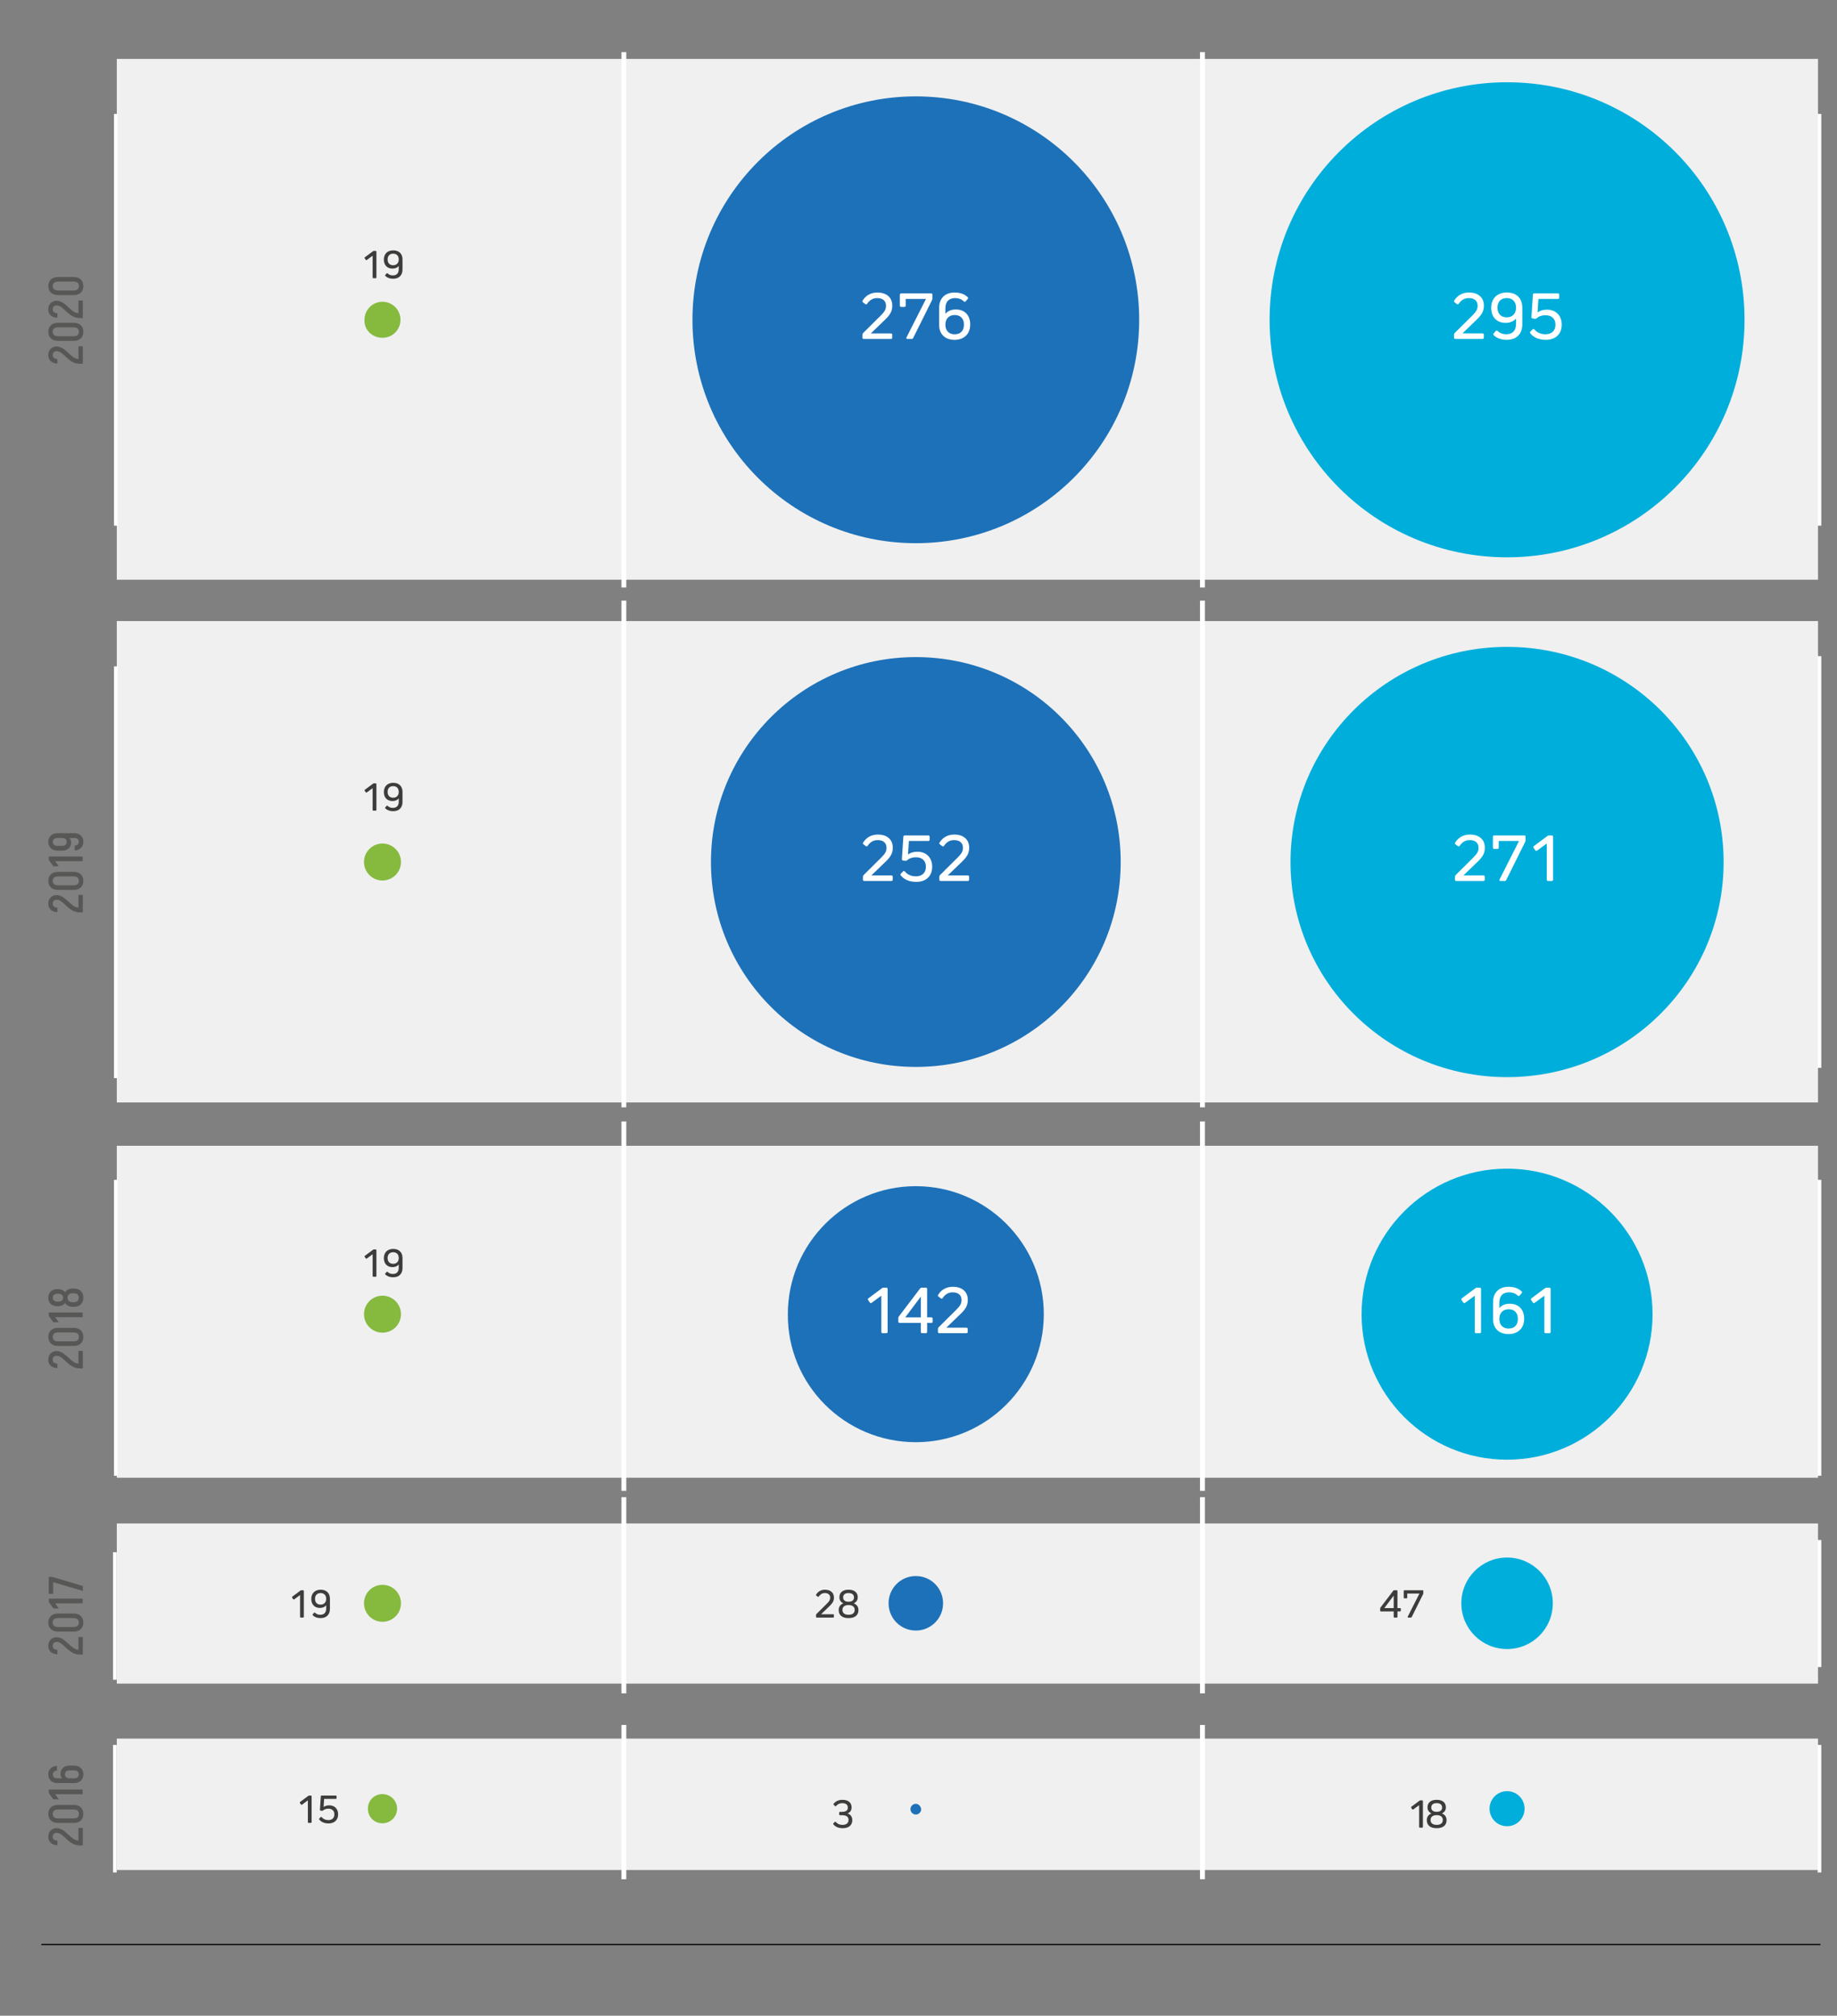 <?xml version="1.0" encoding="utf-8"?>
<!-- Generator: Adobe Illustrator 25.2.3, SVG Export Plug-In . SVG Version: 6.00 Build 0)  -->
<svg version="1.1" id="Capa_1" xmlns="http://www.w3.org/2000/svg" xmlns:xlink="http://www.w3.org/1999/xlink" x="0px" y="0px"
	 viewBox="0 0 377.5 414.128" style="enable-background:new 0 0 377.5 414.128;" xml:space="preserve">
<rect x="0" y="0" width="377.5" height="414.128" fill="#808080" stroke="none"/>
<style type="text/css">
	.st0{fill:#F0F0F0;}
	.st1{enable-background:new    ;}
	.st2{fill:#575756;}
	.st3{fill:#3C3C3B;}
	.st4{fill:#00AEDB;}
	.st5{fill:#85BA3F;}
	.st6{fill:#1D71B8;}
	.st7{fill:#FFFFFF;}
	.st8{fill:none;stroke:#010102;stroke-width:0.25;stroke-miterlimit:10;}
	.st9{fill:none;stroke:#FFFFFF;stroke-miterlimit:10;}
	.st10{fill:none;stroke:#FFFFFF;stroke-width:0.75;stroke-miterlimit:10;}
</style>
<rect x="24" y="357.202" class="st0" width="349.6" height="27"/>
<rect x="24" y="313.002" class="st0" width="349.6" height="32.9"/>
<rect x="24" y="235.402" class="st0" width="349.6" height="68.2"/>
<rect x="24" y="127.602" class="st0" width="349.6" height="98.9"/>
<rect x="24" y="12.102" class="st0" width="349.6" height="107"/>
<g class="st1">
	<path class="st2" d="M16.355,379.153c-2.299,0-3.258-2.598-4.707-2.598
		c-0.439,0-0.819,0.27-0.819,0.799c0,0.49,0.329,0.8,0.969,0.82v0.93
		c-1.188-0.061-1.879-0.711-1.879-1.74c0-1.158,0.82-1.769,1.699-1.769
		c1.89,0,2.948,2.559,4.508,2.559v-2.608h0.899v3.607H16.355z"/>
</g>
<g class="st1">
	<path class="st2" d="M15.166,374.534h-3.258c-1.22,0-1.979-0.721-1.979-1.85
		c0-1.149,0.759-1.859,1.979-1.859h3.258c1.21,0,1.959,0.71,1.959,1.859
		C17.125,373.813,16.376,374.534,15.166,374.534z M15.166,371.765h-3.258
		c-0.689,0-1.069,0.33-1.069,0.92c0,0.58,0.38,0.909,1.069,0.909h3.258
		c0.67,0,1.05-0.329,1.05-0.909C16.216,372.095,15.836,371.765,15.166,371.765z"/>
</g>
<g class="st1">
	<path class="st2" d="M10.029,367.665h6.966v0.969h-5.656l0.739,1.05h-1.1l-0.949-1.3
		V367.665z"/>
</g>
<g class="st1">
	<path class="st2" d="M14.187,362.757h1.109c1.12,0,1.84,0.759,1.84,1.789
		c0,1.029-0.72,1.789-1.84,1.789h-3.558c-1.109,0-1.819-0.74-1.819-1.779
		c0-1,0.7-1.699,1.789-1.76v0.98c-0.539,0.039-0.85,0.339-0.85,0.779
		c0,0.469,0.3,0.799,0.86,0.799h1.069c-0.221-0.229-0.351-0.569-0.351-0.949
		C12.438,363.485,13.147,362.757,14.187,362.757z M14.237,363.735
		c-0.57,0-0.899,0.35-0.899,0.83c0,0.459,0.329,0.789,0.909,0.789h1.039
		c0.59,0,0.91-0.34,0.91-0.809c0-0.471-0.32-0.811-0.91-0.811H14.237z"/>
</g>
<g class="st1">
	<path class="st2" d="M16.354,339.935c-2.299,0-3.258-2.6-4.707-2.6
		c-0.439,0-0.819,0.271-0.819,0.8c0,0.489,0.329,0.8,0.969,0.819v0.93
		c-1.188-0.06-1.879-0.709-1.879-1.738c0-1.16,0.82-1.77,1.699-1.77
		c1.89,0,2.948,2.559,4.508,2.559v-2.608h0.899v3.608H16.354z"/>
</g>
<g class="st1">
	<path class="st2" d="M15.165,335.214h-3.258c-1.22,0-1.979-0.719-1.979-1.849
		c0-1.149,0.759-1.858,1.979-1.858h3.258c1.21,0,1.959,0.709,1.959,1.858
		C17.124,334.495,16.375,335.214,15.165,335.214z M15.165,332.446h-3.258
		c-0.689,0-1.069,0.329-1.069,0.919c0,0.579,0.38,0.909,1.069,0.909h3.258
		c0.67,0,1.05-0.33,1.05-0.909C16.215,332.775,15.835,332.446,15.165,332.446z"/>
</g>
<g class="st1">
	<path class="st2" d="M10.028,328.445h6.966v0.97h-5.656l0.739,1.049h-1.1l-0.949-1.299
		V328.445z"/>
</g>
<g class="st1">
	<path class="st2" d="M10.019,323.966H10.688l6.347,1.889v1.01l-6.106-1.799v2.389h-0.909
		V323.966z"/>
</g>
<g class="st1">
	<path class="st2" d="M16.354,281.144c-2.299,0-3.258-2.598-4.707-2.598
		c-0.439,0-0.819,0.27-0.819,0.799c0,0.49,0.329,0.8,0.969,0.82v0.93
		c-1.188-0.061-1.879-0.711-1.879-1.74c0-1.158,0.82-1.769,1.699-1.769
		c1.89,0,2.948,2.559,4.508,2.559v-2.608h0.899v3.607H16.354z"/>
</g>
<g class="st1">
	<path class="st2" d="M15.165,276.524h-3.258c-1.22,0-1.979-0.721-1.979-1.85
		c0-1.149,0.759-1.859,1.979-1.859h3.258c1.21,0,1.959,0.71,1.959,1.859
		C17.124,275.804,16.375,276.524,15.165,276.524z M15.165,273.755h-3.258
		c-0.689,0-1.069,0.33-1.069,0.92c0,0.58,0.38,0.909,1.069,0.909h3.258
		c0.67,0,1.05-0.329,1.05-0.909C16.215,274.085,15.835,273.755,15.165,273.755z"/>
</g>
<g class="st1">
	<path class="st2" d="M10.028,269.655h6.966v0.969h-5.656l0.739,1.05h-1.1l-0.949-1.3
		V269.655z"/>
</g>
<g class="st1">
	<path class="st2" d="M14.916,264.736h0.239c1.239,0,1.979,0.729,1.979,1.879
		s-0.74,1.879-1.979,1.879h-0.239c-0.67,0-1.24-0.29-1.54-0.77
		c-0.319,0.399-0.849,0.649-1.438,0.649h-0.16c-1.14,0-1.859-0.68-1.859-1.759
		s0.72-1.759,1.859-1.759H11.938c0.59,0,1.109,0.25,1.438,0.659
		C13.676,265.026,14.246,264.736,14.916,264.736z M11.957,267.425
		c0.66,0,1.01-0.3,1.01-0.81s-0.35-0.81-1.01-0.81h-0.149
		c-0.63,0-0.95,0.3-0.95,0.81s0.32,0.81,0.95,0.81H11.957z
		 M14.916,265.696c-0.68,0-1.04,0.34-1.04,0.919s0.36,0.919,1.04,0.919
		h0.239c0.68,0,1.029-0.34,1.029-0.919s-0.35-0.919-1.029-0.919H14.916z"/>
</g>
<g class="st1">
	<path class="st2" d="M16.355,187.455c-2.299,0-3.258-2.599-4.707-2.599
		c-0.439,0-0.819,0.27-0.819,0.799c0,0.49,0.329,0.8,0.969,0.82v0.93
		c-1.188-0.06-1.879-0.71-1.879-1.739c0-1.159,0.82-1.769,1.699-1.769
		c1.89,0,2.948,2.559,4.508,2.559v-2.608h0.899v3.608H16.355z"/>
</g>
<g class="st1">
	<path class="st2" d="M15.166,182.834h-3.258c-1.22,0-1.979-0.72-1.979-1.849
		c0-1.149,0.759-1.859,1.979-1.859h3.258c1.21,0,1.959,0.709,1.959,1.859
		C17.125,182.115,16.376,182.834,15.166,182.834z M15.166,180.066h-3.258
		c-0.689,0-1.069,0.33-1.069,0.919c0,0.58,0.38,0.909,1.069,0.909h3.258
		c0.67,0,1.05-0.33,1.05-0.909C16.216,180.395,15.836,180.066,15.166,180.066z"/>
</g>
<g class="st1">
	<path class="st2" d="M10.029,175.966h6.966v0.969h-5.656l0.739,1.049h-1.1l-0.949-1.299
		V175.966z"/>
</g>
<g class="st1">
	<path class="st2" d="M11.758,171.187h3.559c1.109,0,1.819,0.74,1.819,1.779
		c0,1-0.7,1.699-1.789,1.759v-0.979c0.539-0.04,0.85-0.34,0.85-0.78
		c0-0.47-0.3-0.799-0.86-0.799h-1.069c0.22,0.23,0.351,0.57,0.351,0.949
		c0,0.919-0.71,1.649-1.75,1.649h-1.109c-1.119,0-1.839-0.76-1.839-1.789
		C9.919,171.946,10.639,171.187,11.758,171.187z M12.808,172.166h-1.039
		c-0.59,0-0.91,0.34-0.91,0.81s0.32,0.81,0.91,0.81h1.049
		c0.57,0,0.899-0.35,0.899-0.83C13.717,172.496,13.388,172.166,12.808,172.166z"/>
</g>
<g class="st1">
	<path class="st2" d="M16.355,74.745c-2.299,0-3.258-2.599-4.707-2.599
		c-0.439,0-0.819,0.27-0.819,0.799c0,0.49,0.329,0.8,0.969,0.82v0.93
		c-1.188-0.06-1.879-0.71-1.879-1.739c0-1.159,0.82-1.769,1.699-1.769
		c1.89,0,2.948,2.559,4.508,2.559v-2.608h0.899v3.608H16.355z"/>
</g>
<g class="st1">
	<path class="st2" d="M15.166,70.025h-3.258c-1.22,0-1.979-0.72-1.979-1.849
		c0-1.149,0.759-1.859,1.979-1.859h3.258c1.21,0,1.959,0.709,1.959,1.859
		C17.125,69.305,16.376,70.025,15.166,70.025z M15.166,67.256h-3.258
		c-0.689,0-1.069,0.33-1.069,0.919c0,0.58,0.38,0.909,1.069,0.909h3.258
		c0.67,0,1.05-0.33,1.05-0.909C16.216,67.586,15.836,67.256,15.166,67.256z"/>
</g>
<g class="st1">
	<path class="st2" d="M16.355,65.344c-2.299,0-3.258-2.599-4.707-2.599
		c-0.439,0-0.819,0.27-0.819,0.799c0,0.49,0.329,0.8,0.969,0.82v0.93
		c-1.188-0.06-1.879-0.71-1.879-1.739c0-1.159,0.82-1.769,1.699-1.769
		c1.89,0,2.948,2.559,4.508,2.559v-2.608h0.899v3.608H16.355z"/>
</g>
<g class="st1">
	<path class="st2" d="M15.166,60.624h-3.258c-1.22,0-1.979-0.72-1.979-1.849
		c0-1.149,0.759-1.859,1.979-1.859h3.258c1.21,0,1.959,0.709,1.959,1.859
		C17.125,59.905,16.376,60.624,15.166,60.624z M15.166,57.856h-3.258
		c-0.689,0-1.069,0.33-1.069,0.919c0,0.58,0.38,0.909,1.069,0.909h3.258
		c0.67,0,1.05-0.33,1.05-0.909C16.216,58.186,15.836,57.856,15.166,57.856z"/>
</g>
<g class="st1">
	<path class="st3" d="M77.179,166.556H76.747c-0.114,0-0.171-0.057-0.171-0.171v-4.456
		l-1.188,0.873c-0.096,0.06-0.177,0.045-0.243-0.045l-0.189-0.279
		c-0.066-0.096-0.054-0.174,0.036-0.234l1.656-1.233
		c0.066-0.048,0.138-0.071,0.216-0.071h0.315c0.114,0,0.171,0.057,0.171,0.171
		v5.275C77.35,166.499,77.293,166.556,77.179,166.556z"/>
</g>
<g class="st1">
	<path class="st3" d="M82.206,161.331c0.34,0.333,0.509,0.79,0.509,1.372v2.035
		c0,0.606-0.169,1.079-0.509,1.418c-0.339,0.339-0.809,0.509-1.408,0.509
		c-0.673,0-1.204-0.187-1.594-0.559c-0.084-0.072-0.087-0.153-0.009-0.243
		l0.243-0.279c0.065-0.084,0.146-0.084,0.242,0
		c0.282,0.265,0.631,0.396,1.045,0.396c0.396,0,0.697-0.109,0.904-0.328
		c0.207-0.22,0.311-0.539,0.311-0.959v-0.64h-0.018
		c-0.138,0.168-0.315,0.297-0.531,0.388c-0.216,0.09-0.465,0.135-0.747,0.135
		c-0.271,0-0.515-0.044-0.734-0.131c-0.219-0.087-0.404-0.211-0.558-0.373
		s-0.271-0.357-0.352-0.586c-0.081-0.228-0.121-0.482-0.121-0.765
		c0-0.288,0.045-0.55,0.135-0.783c0.09-0.234,0.218-0.433,0.383-0.595
		s0.366-0.288,0.604-0.378c0.236-0.09,0.502-0.135,0.797-0.135
		C81.397,160.831,81.867,160.997,82.206,161.331z M81.63,163.572
		c0.207-0.213,0.311-0.503,0.311-0.869c0-0.372-0.102-0.663-0.306-0.873
		s-0.483-0.314-0.837-0.314c-0.354,0-0.634,0.104-0.838,0.314
		s-0.306,0.501-0.306,0.873s0.102,0.663,0.306,0.874
		c0.204,0.21,0.483,0.314,0.838,0.314
		C81.146,163.891,81.423,163.785,81.63,163.572z"/>
</g>
<g class="st1">
	<path class="st3" d="M77.179,57.162H76.747c-0.114,0-0.171-0.057-0.171-0.171v-4.456
		l-1.188,0.873c-0.096,0.06-0.177,0.045-0.243-0.045l-0.189-0.279
		c-0.066-0.096-0.054-0.174,0.036-0.234l1.656-1.233
		c0.066-0.048,0.138-0.071,0.216-0.071h0.315c0.114,0,0.171,0.057,0.171,0.171
		v5.275C77.35,57.105,77.293,57.162,77.179,57.162z"/>
</g>
<g class="st1">
	<path class="st3" d="M82.206,51.936c0.34,0.333,0.509,0.79,0.509,1.372v2.035
		c0,0.606-0.169,1.079-0.509,1.418c-0.339,0.339-0.809,0.509-1.408,0.509
		c-0.673,0-1.204-0.187-1.594-0.559c-0.084-0.072-0.087-0.153-0.009-0.243
		l0.243-0.279c0.065-0.084,0.146-0.084,0.242,0
		c0.282,0.265,0.631,0.396,1.045,0.396c0.396,0,0.697-0.109,0.904-0.328
		c0.207-0.22,0.311-0.539,0.311-0.959v-0.64h-0.018
		c-0.138,0.168-0.315,0.297-0.531,0.388c-0.216,0.09-0.465,0.135-0.747,0.135
		c-0.271,0-0.515-0.044-0.734-0.131c-0.219-0.087-0.404-0.211-0.558-0.373
		s-0.271-0.357-0.352-0.586c-0.081-0.228-0.121-0.482-0.121-0.765
		c0-0.288,0.045-0.55,0.135-0.783c0.09-0.234,0.218-0.433,0.383-0.595
		s0.366-0.288,0.604-0.378c0.236-0.09,0.502-0.135,0.797-0.135
		C81.397,51.436,81.867,51.602,82.206,51.936z M81.63,54.177
		c0.207-0.213,0.311-0.503,0.311-0.869c0-0.372-0.102-0.663-0.306-0.873
		s-0.483-0.314-0.837-0.314c-0.354,0-0.634,0.104-0.838,0.314
		s-0.306,0.501-0.306,0.873s0.102,0.663,0.306,0.874
		c0.204,0.21,0.483,0.314,0.838,0.314C81.146,54.497,81.423,54.39,81.63,54.177z"
		/>
</g>
<g class="st1">
	<path class="st3" d="M77.179,262.316H76.747c-0.114,0-0.171-0.057-0.171-0.171v-4.456
		l-1.188,0.873c-0.096,0.06-0.177,0.045-0.243-0.045l-0.189-0.279
		c-0.066-0.096-0.054-0.174,0.036-0.234l1.656-1.233
		c0.066-0.048,0.138-0.071,0.216-0.071h0.315c0.114,0,0.171,0.057,0.171,0.171
		v5.275C77.35,262.26,77.293,262.316,77.179,262.316z"/>
</g>
<g class="st1">
	<path class="st3" d="M82.206,257.091c0.34,0.333,0.509,0.79,0.509,1.372v2.035
		c0,0.606-0.169,1.079-0.509,1.418c-0.339,0.339-0.809,0.509-1.408,0.509
		c-0.673,0-1.204-0.187-1.594-0.559c-0.084-0.072-0.087-0.153-0.009-0.243
		l0.243-0.279c0.065-0.084,0.146-0.084,0.242,0
		c0.282,0.265,0.631,0.396,1.045,0.396c0.396,0,0.697-0.109,0.904-0.328
		c0.207-0.22,0.311-0.539,0.311-0.959v-0.64h-0.018
		c-0.138,0.168-0.315,0.297-0.531,0.388c-0.216,0.09-0.465,0.135-0.747,0.135
		c-0.271,0-0.515-0.044-0.734-0.131c-0.219-0.087-0.404-0.211-0.558-0.373
		s-0.271-0.357-0.352-0.586c-0.081-0.228-0.121-0.482-0.121-0.765
		c0-0.288,0.045-0.55,0.135-0.783c0.09-0.234,0.218-0.433,0.383-0.595
		s0.366-0.288,0.604-0.378c0.236-0.09,0.502-0.135,0.797-0.135
		C81.397,256.591,81.867,256.757,82.206,257.091z M81.63,259.332
		c0.207-0.213,0.311-0.503,0.311-0.869c0-0.372-0.102-0.663-0.306-0.873
		s-0.483-0.314-0.837-0.314c-0.354,0-0.634,0.104-0.838,0.314
		s-0.306,0.501-0.306,0.873s0.102,0.663,0.306,0.874
		c0.204,0.21,0.483,0.314,0.838,0.314
		C81.146,259.651,81.423,259.545,81.63,259.332z"/>
</g>
<g class="st1">
	<path class="st3" d="M62.266,332.337h-0.432c-0.114,0-0.171-0.057-0.171-0.171v-4.456
		l-1.188,0.873c-0.096,0.06-0.177,0.045-0.243-0.045l-0.189-0.279
		c-0.066-0.096-0.054-0.174,0.036-0.234l1.656-1.233
		c0.066-0.048,0.138-0.071,0.216-0.071h0.315c0.114,0,0.171,0.057,0.171,0.171
		v5.275C62.437,332.28,62.38,332.337,62.266,332.337z"/>
</g>
<g class="st1">
	<path class="st3" d="M67.293,327.111c0.34,0.333,0.509,0.79,0.509,1.372v2.035
		c0,0.606-0.169,1.079-0.509,1.418c-0.339,0.339-0.809,0.509-1.408,0.509
		c-0.673,0-1.204-0.187-1.594-0.559c-0.084-0.072-0.087-0.153-0.009-0.243
		l0.243-0.279c0.065-0.084,0.146-0.084,0.242,0
		c0.282,0.265,0.631,0.396,1.045,0.396c0.396,0,0.697-0.109,0.904-0.328
		c0.207-0.22,0.311-0.539,0.311-0.959v-0.64h-0.018
		c-0.138,0.168-0.315,0.297-0.531,0.388c-0.216,0.09-0.465,0.135-0.747,0.135
		c-0.271,0-0.515-0.044-0.734-0.131c-0.219-0.087-0.404-0.211-0.558-0.373
		s-0.271-0.357-0.352-0.586c-0.081-0.228-0.121-0.482-0.121-0.765
		c0-0.288,0.045-0.55,0.135-0.783c0.09-0.234,0.218-0.433,0.383-0.595
		s0.366-0.288,0.604-0.378c0.236-0.09,0.502-0.135,0.797-0.135
		C66.484,326.611,66.954,326.777,67.293,327.111z M66.717,329.353
		c0.207-0.213,0.311-0.503,0.311-0.869c0-0.372-0.102-0.663-0.306-0.873
		s-0.483-0.314-0.837-0.314c-0.354,0-0.634,0.104-0.838,0.314
		s-0.306,0.501-0.306,0.873s0.102,0.663,0.306,0.874
		c0.204,0.21,0.483,0.314,0.838,0.314
		C66.232,329.672,66.51,329.565,66.717,329.353z"/>
</g>
<g class="st1">
	<path class="st3" d="M63.867,374.52h-0.432c-0.114,0-0.171-0.057-0.171-0.171v-4.456
		l-1.188,0.873c-0.096,0.06-0.177,0.045-0.243-0.045l-0.189-0.279
		c-0.065-0.096-0.054-0.174,0.036-0.234l1.656-1.233
		c0.066-0.048,0.139-0.071,0.217-0.071h0.314c0.114,0,0.172,0.057,0.172,0.171
		v5.275C64.039,374.463,63.981,374.52,63.867,374.52z"/>
</g>
<g class="st1">
	<path class="st3" d="M68.408,371.04c0.225,0.087,0.417,0.212,0.576,0.374
		c0.159,0.161,0.282,0.356,0.369,0.585c0.087,0.228,0.131,0.479,0.131,0.756
		c0,0.288-0.046,0.548-0.136,0.779c-0.09,0.23-0.221,0.427-0.392,0.589
		s-0.376,0.287-0.616,0.374s-0.511,0.131-0.811,0.131
		c-0.84,0-1.477-0.262-1.908-0.783c-0.072-0.078-0.069-0.159,0.009-0.243
		l0.252-0.252c0.078-0.084,0.159-0.081,0.243,0.009
		c0.33,0.39,0.783,0.585,1.359,0.585c0.378,0,0.677-0.105,0.896-0.315
		c0.22-0.21,0.329-0.501,0.329-0.873c0-0.36-0.109-0.644-0.329-0.851
		c-0.219-0.207-0.518-0.311-0.896-0.311c-0.444,0-0.808,0.123-1.09,0.369
		c-0.054,0.054-0.126,0.078-0.216,0.072l-0.279-0.036
		c-0.107-0.019-0.158-0.081-0.152-0.189l0.18-2.746
		c0.006-0.107,0.063-0.161,0.171-0.161h2.899c0.113,0,0.171,0.057,0.171,0.171
		v0.342c0,0.114-0.058,0.171-0.171,0.171h-2.386l-0.108,1.656h0.019
		c0.294-0.222,0.672-0.333,1.134-0.333
		C67.933,370.909,68.183,370.953,68.408,371.04z"/>
</g>
<g class="st1">
	<path class="st3" d="M171.364,331.824v0.342c0,0.114-0.057,0.171-0.171,0.171h-3.331
		c-0.114,0-0.171-0.057-0.171-0.171v-0.352c0-0.084,0.03-0.155,0.09-0.216
		l2.179-2.16c0.12-0.12,0.221-0.23,0.302-0.329s0.147-0.195,0.198-0.288
		c0.051-0.093,0.087-0.186,0.108-0.279c0.021-0.093,0.031-0.193,0.031-0.302
		c0-0.3-0.096-0.532-0.288-0.697c-0.192-0.165-0.459-0.247-0.801-0.247
		c-0.27,0-0.507,0.061-0.711,0.184s-0.378,0.293-0.522,0.509
		c-0.066,0.103-0.144,0.117-0.234,0.045l-0.279-0.207
		c-0.084-0.065-0.099-0.144-0.045-0.233c0.204-0.324,0.461-0.569,0.77-0.734
		s0.655-0.247,1.04-0.247c0.57,0,1.021,0.144,1.351,0.432
		s0.495,0.688,0.495,1.197c0,0.318-0.066,0.605-0.198,0.86
		c-0.132,0.255-0.345,0.523-0.639,0.806l-1.792,1.729v0.018h2.449
		C171.307,331.652,171.364,331.71,171.364,331.824z"/>
</g>
<g class="st1">
	<path class="st3" d="M176.165,329.951c0.162,0.234,0.243,0.517,0.243,0.847
		c0,0.527-0.177,0.935-0.531,1.22c-0.354,0.285-0.855,0.428-1.503,0.428
		c-0.643,0-1.141-0.143-1.495-0.428s-0.531-0.692-0.531-1.22
		c0-0.33,0.08-0.612,0.239-0.847c0.159-0.234,0.392-0.411,0.698-0.531v-0.018
		c-0.252-0.12-0.447-0.285-0.585-0.495s-0.207-0.459-0.207-0.748
		c0-0.485,0.165-0.865,0.495-1.139c0.33-0.272,0.792-0.409,1.387-0.409
		c0.6,0,1.065,0.137,1.395,0.409c0.33,0.273,0.495,0.653,0.495,1.139
		c0,0.289-0.069,0.538-0.207,0.748c-0.138,0.21-0.336,0.375-0.594,0.495v0.018
		C175.769,329.54,176.003,329.717,176.165,329.951z M175.31,331.5
		c0.216-0.175,0.324-0.424,0.324-0.747c0-0.318-0.11-0.563-0.329-0.734
		c-0.219-0.171-0.53-0.257-0.932-0.257c-0.396,0-0.704,0.086-0.923,0.257
		c-0.219,0.171-0.329,0.416-0.329,0.734c0,0.323,0.108,0.572,0.324,0.747
		c0.216,0.174,0.525,0.261,0.928,0.261
		C174.781,331.761,175.093,331.674,175.31,331.5z M173.554,328.853
		c0.192,0.15,0.465,0.226,0.819,0.226c0.36,0,0.636-0.075,0.828-0.226
		c0.192-0.149,0.288-0.366,0.288-0.647c0-0.295-0.096-0.52-0.288-0.676
		c-0.192-0.156-0.468-0.233-0.828-0.233c-0.36,0-0.635,0.077-0.824,0.233
		c-0.189,0.156-0.283,0.381-0.283,0.676
		C173.266,328.486,173.362,328.703,173.554,328.853z"/>
</g>
<g class="st1">
	<path class="st3" d="M174.896,373.093c0.165,0.237,0.247,0.526,0.247,0.869
		c0,0.521-0.174,0.927-0.521,1.215c-0.349,0.288-0.831,0.433-1.449,0.433
		c-0.829,0-1.465-0.262-1.909-0.783c-0.072-0.078-0.065-0.159,0.019-0.243
		l0.252-0.252c0.078-0.078,0.159-0.072,0.243,0.018
		c0.33,0.384,0.783,0.576,1.359,0.576c0.39,0,0.692-0.089,0.909-0.266
		c0.216-0.177,0.324-0.428,0.324-0.752c0-0.336-0.114-0.582-0.343-0.738
		c-0.228-0.155-0.576-0.233-1.044-0.233h-0.36c-0.114,0-0.171-0.058-0.171-0.171
		v-0.343c0-0.114,0.057-0.171,0.171-0.171h0.315c0.444,0,0.77-0.07,0.977-0.212
		c0.207-0.141,0.311-0.361,0.311-0.661c0-0.294-0.099-0.521-0.297-0.68
		s-0.478-0.238-0.837-0.238c-0.517,0-0.939,0.191-1.27,0.576
		c-0.072,0.096-0.15,0.102-0.234,0.018l-0.252-0.252
		c-0.078-0.078-0.081-0.159-0.009-0.243c0.45-0.522,1.05-0.783,1.8-0.783
		c0.589,0,1.048,0.137,1.378,0.409C174.835,370.458,175,370.838,175,371.323
		c0,0.301-0.069,0.556-0.207,0.766s-0.339,0.369-0.604,0.478v0.018
		C174.496,372.686,174.731,372.855,174.896,373.093z"/>
</g>
<g class="st1">
	<path class="st3" d="M287.86,330.555v0.342c0,0.114-0.058,0.171-0.171,0.171h-0.514v1.099
		c0,0.114-0.057,0.171-0.171,0.171h-0.433c-0.113,0-0.171-0.057-0.171-0.171
		v-1.099h-2.61c-0.114,0-0.171-0.057-0.171-0.171v-0.423
		c0-0.084,0.023-0.153,0.071-0.207l2.62-3.448
		c0.048-0.066,0.117-0.099,0.207-0.099h0.486c0.114,0,0.171,0.057,0.171,0.171
		v3.493h0.514C287.803,330.384,287.86,330.44,287.86,330.555z M284.475,330.384
		h1.927v-2.539h-0.018L284.475,330.384z"/>
</g>
<g class="st1">
	<path class="st3" d="M292.435,327.538l-2.323,4.673c-0.042,0.084-0.107,0.126-0.198,0.126
		h-0.495c-0.144,0-0.186-0.069-0.126-0.207l2.395-4.727h-2.502v0.811
		c0,0.114-0.058,0.171-0.172,0.171h-0.378c-0.113,0-0.171-0.057-0.171-0.171v-1.323
		c0-0.114,0.058-0.171,0.171-0.171h3.683c0.114,0,0.171,0.057,0.171,0.171v0.44
		C292.488,327.397,292.47,327.467,292.435,327.538z"/>
</g>
<g class="st1">
	<path class="st3" d="M292.233,375.501h-0.432c-0.114,0-0.171-0.057-0.171-0.171v-4.456
		l-1.188,0.873c-0.096,0.06-0.177,0.045-0.243-0.045l-0.189-0.279
		c-0.065-0.096-0.054-0.174,0.036-0.234l1.656-1.233
		c0.066-0.048,0.139-0.071,0.217-0.071h0.314c0.114,0,0.172,0.057,0.172,0.171
		v5.275C292.405,375.444,292.348,375.501,292.233,375.501z"/>
</g>
<g class="st1">
	<path class="st3" d="M297.025,373.115c0.161,0.234,0.242,0.517,0.242,0.847
		c0,0.527-0.177,0.935-0.53,1.22c-0.354,0.285-0.855,0.428-1.504,0.428
		c-0.643,0-1.141-0.143-1.494-0.428c-0.354-0.285-0.531-0.692-0.531-1.22
		c0-0.33,0.079-0.612,0.238-0.847s0.392-0.411,0.698-0.531v-0.018
		c-0.253-0.12-0.447-0.285-0.586-0.495c-0.138-0.21-0.207-0.459-0.207-0.748
		c0-0.485,0.165-0.865,0.495-1.139c0.33-0.272,0.793-0.409,1.387-0.409
		c0.601,0,1.065,0.137,1.396,0.409c0.33,0.273,0.495,0.653,0.495,1.139
		c0,0.289-0.069,0.538-0.207,0.748s-0.336,0.375-0.595,0.495v0.018
		C296.629,372.704,296.863,372.881,297.025,373.115z M296.17,374.664
		c0.216-0.175,0.324-0.424,0.324-0.747c0-0.318-0.11-0.563-0.329-0.734
		s-0.529-0.257-0.932-0.257c-0.396,0-0.704,0.086-0.923,0.257
		s-0.328,0.416-0.328,0.734c0,0.323,0.107,0.572,0.323,0.747
		c0.217,0.174,0.525,0.261,0.928,0.261
		C295.642,374.925,295.953,374.838,296.17,374.664z M294.414,372.017
		c0.192,0.15,0.465,0.226,0.819,0.226c0.36,0,0.636-0.075,0.828-0.226
		c0.192-0.149,0.288-0.366,0.288-0.647c0-0.295-0.096-0.52-0.288-0.676
		s-0.468-0.233-0.828-0.233s-0.635,0.077-0.824,0.233
		c-0.188,0.156-0.283,0.381-0.283,0.676
		C294.126,371.65,294.222,371.867,294.414,372.017z"/>
</g>
<g>
	<path class="st4" d="M309.7,375.202c2,0,3.6-1.6,3.6-3.6
		s-1.6-3.6-3.6-3.6s-3.6,1.6-3.6,3.6
		S307.7,375.202,309.7,375.202"/>
	<path class="st5" d="M78.6,368.602c-1.7,0-3,1.3-3,3s1.3,3,3,3c1.6,0,3-1.3,3-3
		S80.2,368.602,78.6,368.602"/>
	<path class="st6" d="M188.2,370.602c-0.6,0-1.1,0.5-1.1,1.1s0.5,1.1,1.1,1.1
		s1.1-0.5,1.1-1.1C189.2,371.002,188.7,370.602,188.2,370.602"/>
	<path class="st4" d="M309.7,338.802c5.2,0,9.4-4.2,9.4-9.4
		c0-5.2-4.2-9.4-9.4-9.4s-9.4,4.2-9.4,9.4
		C300.3,334.602,304.5,338.802,309.7,338.802"/>
	<path class="st6" d="M188.2,335.002c3.1,0,5.6-2.5,5.6-5.6s-2.5-5.6-5.6-5.6
		s-5.6,2.5-5.6,5.6C182.6,332.502,185.1,335.002,188.2,335.002"/>
	<path class="st5" d="M78.6,333.202c2.1,0,3.8-1.7,3.8-3.8
		s-1.7-3.8-3.8-3.8c-2.1,0-3.8,1.7-3.8,3.8
		S76.5,333.202,78.6,333.202"/>
	<path class="st6" d="M188.2,219.202c23.3,0,42.1-18.8,42.1-42.1
		s-18.8-42.1-42.1-42.1s-42.1,18.9-42.1,42.1
		C146.1,200.302,164.9,219.202,188.2,219.202"/>
	<path class="st5" d="M78.6,180.902c2.1,0,3.8-1.7,3.8-3.8
		s-1.7-3.8-3.8-3.8c-2.1,0-3.8,1.7-3.8,3.8
		C74.8,179.202,76.5,180.902,78.6,180.902"/>
	<path class="st4" d="M309.7,221.302c24.6,0,44.5-19.8,44.5-44.2
		s-19.9-44.2-44.5-44.2s-44.5,19.8-44.5,44.2S285.1,221.302,309.7,221.302"/>
	<path class="st6" d="M188.2,111.602c25.3,0,45.9-20.5,45.9-45.9
		c0-25.3-20.5-45.9-45.9-45.9s-45.9,20.6-45.9,45.9
		S162.8,111.602,188.2,111.602"/>
	<path class="st5" d="M78.6,69.402c2.1,0,3.7-1.7,3.7-3.7
		c0-2.1-1.7-3.7-3.7-3.7c-2.1,0-3.7,1.7-3.7,3.7
		C74.8,67.802,76.5,69.402,78.6,69.402"/>
	<path class="st6" d="M188.2,296.302c14.5,0,26.3-11.8,26.3-26.3
		c0-14.5-11.8-26.3-26.3-26.3s-26.3,11.8-26.3,26.3
		C161.8,284.502,173.6,296.302,188.2,296.302"/>
	<path class="st5" d="M78.6,273.802c2.1,0,3.8-1.7,3.8-3.8
		s-1.7-3.8-3.8-3.8c-2.1,0-3.8,1.7-3.8,3.8
		S76.5,273.802,78.6,273.802"/>
	<path class="st4" d="M309.7,299.902c16.5,0,29.9-13.4,29.9-29.9
		s-13.4-29.9-29.9-29.9s-29.9,13.4-29.9,29.9
		C279.8,286.502,293.2,299.902,309.7,299.902"/>
</g>
<g class="st1">
	<path class="st7" d="M305.117,180.148v0.569c0,0.19-0.095,0.285-0.285,0.285h-5.55
		c-0.189,0-0.285-0.095-0.285-0.285v-0.585c0-0.14,0.051-0.26,0.15-0.359
		l3.63-3.601c0.2-0.2,0.367-0.382,0.503-0.547
		c0.135-0.165,0.244-0.325,0.329-0.48c0.086-0.155,0.146-0.31,0.181-0.465
		s0.053-0.322,0.053-0.503c0-0.499-0.16-0.887-0.48-1.162
		c-0.32-0.274-0.765-0.412-1.335-0.412c-0.45,0-0.845,0.103-1.185,0.308
		s-0.63,0.487-0.87,0.847c-0.11,0.171-0.24,0.195-0.391,0.075l-0.465-0.345
		c-0.14-0.11-0.165-0.24-0.074-0.39c0.34-0.54,0.767-0.948,1.282-1.223
		c0.515-0.275,1.092-0.413,1.732-0.413c0.95,0,1.7,0.24,2.25,0.721
		c0.55,0.479,0.824,1.145,0.824,1.994c0,0.53-0.109,1.008-0.329,1.433
		c-0.221,0.425-0.575,0.873-1.065,1.343l-2.984,2.88v0.03h4.079
		C305.022,179.863,305.117,179.958,305.117,180.148z"/>
</g>
<g class="st1">
	<path class="st7" d="M313.402,173.008l-3.87,7.785c-0.069,0.14-0.18,0.21-0.33,0.21
		h-0.824c-0.24,0-0.311-0.115-0.21-0.345l3.989-7.875h-4.17v1.35
		c0,0.19-0.095,0.285-0.285,0.285h-0.63c-0.189,0-0.285-0.095-0.285-0.285
		v-2.204c0-0.19,0.096-0.285,0.285-0.285h6.135c0.19,0,0.285,0.095,0.285,0.285
		v0.734C313.492,172.773,313.462,172.889,313.402,173.008z"/>
</g>
<g class="st1">
	<path class="st7" d="M318.867,181.003h-0.72c-0.19,0-0.285-0.095-0.285-0.285v-7.425
		l-1.979,1.455c-0.16,0.101-0.296,0.075-0.405-0.075l-0.315-0.465
		c-0.109-0.16-0.09-0.29,0.061-0.39l2.76-2.055
		c0.109-0.08,0.229-0.12,0.359-0.12h0.525c0.19,0,0.285,0.095,0.285,0.285
		v8.789C319.152,180.908,319.058,181.003,318.867,181.003z"/>
</g>
<g class="st1">
	<path class="st7" d="M304.067,273.913h-0.721c-0.189,0-0.285-0.095-0.285-0.285v-7.425
		l-1.979,1.455c-0.16,0.101-0.295,0.075-0.405-0.075l-0.314-0.465
		c-0.11-0.16-0.09-0.29,0.06-0.39l2.76-2.055
		c0.11-0.08,0.23-0.12,0.36-0.12h0.525c0.189,0,0.284,0.095,0.284,0.285
		v8.789C304.352,273.818,304.257,273.913,304.067,273.913z"/>
</g>
<g class="st1">
	<path class="st7" d="M311.494,268.071c0.365,0.145,0.676,0.352,0.93,0.622
		c0.256,0.27,0.451,0.595,0.586,0.975s0.202,0.806,0.202,1.275
		c0,0.479-0.075,0.915-0.226,1.305c-0.149,0.39-0.364,0.72-0.645,0.99
		c-0.279,0.27-0.615,0.479-1.005,0.63s-0.83,0.225-1.319,0.225
		c-1,0-1.783-0.277-2.348-0.832c-0.565-0.555-0.848-1.317-0.848-2.287v-3.391
		c0-1.01,0.282-1.797,0.848-2.362c0.564-0.564,1.348-0.848,2.348-0.848
		c1.119,0,2.004,0.311,2.654,0.931c0.141,0.12,0.146,0.255,0.016,0.404
		l-0.406,0.466c-0.109,0.14-0.244,0.14-0.404,0
		c-0.47-0.44-1.05-0.66-1.74-0.66c-0.66,0-1.162,0.183-1.508,0.547
		c-0.344,0.365-0.517,0.897-0.517,1.598v1.065h0.03
		c0.229-0.28,0.524-0.495,0.885-0.646c0.359-0.149,0.775-0.225,1.244-0.225
		C310.723,267.853,311.129,267.926,311.494,268.071z M311.42,272.428
		c0.334-0.35,0.502-0.835,0.502-1.454c0-0.62-0.168-1.105-0.502-1.455
		c-0.336-0.351-0.803-0.525-1.402-0.525c-0.58,0-1.043,0.178-1.389,0.532
		c-0.344,0.355-0.517,0.838-0.517,1.448c0,0.619,0.17,1.104,0.51,1.454
		c0.34,0.351,0.806,0.525,1.396,0.525
		C310.617,272.953,311.084,272.778,311.42,272.428z"/>
</g>
<g class="st1">
	<path class="st7" d="M318.367,273.913h-0.721c-0.189,0-0.285-0.095-0.285-0.285v-7.425
		l-1.979,1.455c-0.16,0.101-0.296,0.075-0.406-0.075l-0.314-0.465
		c-0.109-0.16-0.09-0.29,0.061-0.39l2.76-2.055
		c0.109-0.08,0.229-0.12,0.359-0.12h0.525c0.189,0,0.285,0.095,0.285,0.285
		v8.789C318.652,273.818,318.557,273.913,318.367,273.913z"/>
</g>
<g class="st1">
	<path class="st7" d="M182.117,273.913h-0.72c-0.19,0-0.285-0.095-0.285-0.285v-7.425
		l-1.979,1.455c-0.16,0.101-0.296,0.075-0.405-0.075l-0.315-0.465
		c-0.109-0.16-0.09-0.29,0.061-0.39l2.76-2.055
		c0.109-0.08,0.229-0.12,0.359-0.12h0.525c0.19,0,0.285,0.095,0.285,0.285
		v8.789C182.402,273.818,182.308,273.913,182.117,273.913z"/>
</g>
<g class="st1">
	<path class="st7" d="M191.662,270.943v0.569c0,0.19-0.095,0.285-0.285,0.285h-0.854
		v1.83c0,0.19-0.096,0.285-0.285,0.285h-0.72c-0.19,0-0.285-0.095-0.285-0.285
		v-1.83h-4.35c-0.19,0-0.285-0.095-0.285-0.285v-0.704
		c0-0.141,0.04-0.255,0.12-0.346l4.365-5.744
		c0.08-0.11,0.195-0.165,0.345-0.165h0.81c0.189,0,0.285,0.095,0.285,0.285
		v5.819h0.854C191.567,270.658,191.662,270.753,191.662,270.943z M186.022,270.658
		h3.21v-4.229h-0.03L186.022,270.658z"/>
</g>
<g class="st1">
	<path class="st7" d="M198.867,273.059v0.569c0,0.19-0.095,0.285-0.285,0.285h-5.55
		c-0.189,0-0.285-0.095-0.285-0.285v-0.585c0-0.14,0.051-0.26,0.15-0.359
		l3.63-3.601c0.2-0.2,0.367-0.382,0.503-0.547
		c0.135-0.165,0.244-0.325,0.329-0.48c0.086-0.155,0.146-0.31,0.181-0.465
		s0.053-0.322,0.053-0.503c0-0.499-0.16-0.887-0.48-1.162
		c-0.32-0.274-0.765-0.412-1.335-0.412c-0.45,0-0.845,0.103-1.185,0.308
		s-0.63,0.487-0.87,0.847c-0.11,0.171-0.24,0.195-0.391,0.075l-0.465-0.345
		c-0.14-0.11-0.165-0.24-0.074-0.39c0.34-0.54,0.767-0.948,1.282-1.223
		c0.515-0.275,1.092-0.413,1.732-0.413c0.95,0,1.7,0.24,2.25,0.721
		c0.55,0.479,0.824,1.145,0.824,1.994c0,0.53-0.109,1.008-0.329,1.433
		c-0.221,0.425-0.575,0.873-1.065,1.343l-2.984,2.88v0.03h4.079
		C198.772,272.773,198.867,272.868,198.867,273.059z"/>
</g>
<g class="st1">
	<path class="st7" d="M183.453,180.148v0.569c0,0.19-0.095,0.285-0.285,0.285h-5.55
		c-0.19,0-0.285-0.095-0.285-0.285v-0.585c0-0.14,0.05-0.26,0.15-0.359
		l3.63-3.601c0.2-0.2,0.367-0.382,0.502-0.547
		c0.135-0.165,0.245-0.325,0.33-0.48c0.085-0.155,0.145-0.31,0.18-0.465
		s0.053-0.322,0.053-0.503c0-0.499-0.16-0.887-0.48-1.162
		c-0.32-0.274-0.765-0.412-1.335-0.412c-0.45,0-0.845,0.103-1.185,0.308
		s-0.63,0.487-0.87,0.847c-0.11,0.171-0.24,0.195-0.39,0.075l-0.465-0.345
		c-0.14-0.11-0.165-0.24-0.075-0.39c0.34-0.54,0.767-0.948,1.282-1.223
		c0.515-0.275,1.092-0.413,1.732-0.413c0.95,0,1.7,0.24,2.25,0.721
		c0.55,0.479,0.825,1.145,0.825,1.994c0,0.53-0.11,1.008-0.33,1.433
		c-0.22,0.425-0.575,0.873-1.065,1.343l-2.985,2.88v0.03h4.08
		C183.357,179.863,183.453,179.958,183.453,180.148z"/>
</g>
<g class="st1">
	<path class="st7" d="M189.77,175.206c0.375,0.145,0.695,0.353,0.959,0.622
		c0.266,0.27,0.47,0.595,0.615,0.975c0.145,0.38,0.218,0.801,0.218,1.261
		c0,0.479-0.075,0.912-0.226,1.297c-0.149,0.385-0.367,0.713-0.652,0.982
		c-0.285,0.271-0.627,0.478-1.027,0.623c-0.4,0.145-0.85,0.217-1.35,0.217
		c-1.4,0-2.46-0.435-3.18-1.305c-0.12-0.13-0.115-0.265,0.015-0.405
		l0.42-0.42c0.13-0.14,0.265-0.135,0.405,0.016
		c0.55,0.649,1.305,0.975,2.265,0.975c0.63,0,1.127-0.175,1.493-0.525
		c0.365-0.35,0.547-0.835,0.547-1.454c0-0.601-0.183-1.073-0.547-1.418
		c-0.365-0.345-0.863-0.518-1.493-0.518c-0.74,0-1.345,0.205-1.815,0.615
		c-0.09,0.09-0.21,0.13-0.36,0.12l-0.465-0.061
		c-0.18-0.029-0.265-0.135-0.255-0.314l0.3-4.575
		c0.01-0.18,0.105-0.27,0.285-0.27h4.83c0.19,0,0.285,0.095,0.285,0.285
		v0.569c0,0.19-0.095,0.285-0.285,0.285h-3.975l-0.18,2.76h0.03
		c0.49-0.37,1.12-0.555,1.89-0.555
		C188.978,174.988,189.395,175.061,189.77,175.206z"/>
</g>
<g class="st1">
	<path class="st7" d="M199.152,180.148v0.569c0,0.19-0.095,0.285-0.285,0.285h-5.55
		c-0.189,0-0.285-0.095-0.285-0.285v-0.585c0-0.14,0.051-0.26,0.15-0.359
		l3.63-3.601c0.2-0.2,0.367-0.382,0.503-0.547
		c0.135-0.165,0.244-0.325,0.329-0.48c0.086-0.155,0.146-0.31,0.181-0.465
		s0.053-0.322,0.053-0.503c0-0.499-0.16-0.887-0.48-1.162
		c-0.32-0.274-0.765-0.412-1.335-0.412c-0.45,0-0.845,0.103-1.185,0.308
		s-0.63,0.487-0.87,0.847c-0.11,0.171-0.24,0.195-0.391,0.075l-0.465-0.345
		c-0.14-0.11-0.165-0.24-0.074-0.39c0.34-0.54,0.767-0.948,1.282-1.223
		c0.515-0.275,1.092-0.413,1.732-0.413c0.95,0,1.7,0.24,2.25,0.721
		c0.55,0.479,0.824,1.145,0.824,1.994c0,0.53-0.109,1.008-0.329,1.433
		c-0.221,0.425-0.575,0.873-1.065,1.343l-2.984,2.88v0.03h4.079
		C199.058,179.863,199.152,179.958,199.152,180.148z"/>
</g>
<g class="st1">
	<path class="st7" d="M183.348,68.788v0.569c0,0.19-0.095,0.285-0.285,0.285h-5.55
		c-0.19,0-0.285-0.095-0.285-0.285v-0.585c0-0.14,0.05-0.26,0.15-0.359
		l3.63-3.601c0.2-0.2,0.367-0.382,0.502-0.547
		c0.135-0.165,0.245-0.325,0.33-0.48c0.085-0.155,0.145-0.31,0.18-0.465
		s0.053-0.322,0.053-0.503c0-0.499-0.16-0.887-0.48-1.162
		c-0.32-0.274-0.765-0.412-1.335-0.412c-0.45,0-0.845,0.103-1.185,0.308
		s-0.63,0.487-0.87,0.847c-0.11,0.171-0.24,0.195-0.39,0.075l-0.465-0.345
		c-0.14-0.11-0.165-0.24-0.075-0.39c0.34-0.54,0.767-0.948,1.282-1.223
		c0.515-0.275,1.092-0.413,1.732-0.413c0.95,0,1.7,0.24,2.25,0.721
		c0.55,0.479,0.825,1.145,0.825,1.994c0,0.53-0.11,1.008-0.33,1.433
		c-0.22,0.425-0.575,0.873-1.065,1.343l-2.985,2.88v0.03H183.062
		C183.252,68.502,183.348,68.597,183.348,68.788z"/>
</g>
<g class="st1">
	<path class="st7" d="M191.532,61.647l-3.87,7.785c-0.07,0.14-0.18,0.21-0.33,0.21
		h-0.825c-0.24,0-0.31-0.115-0.21-0.345l3.989-7.875h-4.169v1.35
		c0,0.19-0.095,0.285-0.285,0.285h-0.63c-0.19,0-0.285-0.095-0.285-0.285V60.568
		c0-0.19,0.095-0.285,0.285-0.285h6.134c0.19,0,0.285,0.095,0.285,0.285v0.734
		C191.622,61.413,191.592,61.528,191.532,61.647z"/>
	<path class="st7" d="M197.66,63.8c0.364,0.145,0.675,0.352,0.93,0.622
		c0.255,0.27,0.45,0.595,0.585,0.975s0.202,0.806,0.202,1.275
		c0,0.479-0.075,0.915-0.225,1.305c-0.15,0.39-0.365,0.72-0.646,0.99
		c-0.279,0.27-0.614,0.479-1.005,0.63c-0.39,0.15-0.83,0.225-1.319,0.225
		c-1,0-1.782-0.277-2.348-0.832s-0.848-1.317-0.848-2.287v-3.391
		c0-1.01,0.282-1.797,0.848-2.362c0.565-0.564,1.348-0.848,2.348-0.848
		c1.12,0,2.005,0.311,2.654,0.931c0.141,0.12,0.146,0.255,0.016,0.404
		l-0.405,0.466c-0.11,0.14-0.245,0.14-0.405,0
		c-0.47-0.44-1.05-0.66-1.739-0.66c-0.66,0-1.163,0.183-1.508,0.547
		c-0.345,0.365-0.518,0.897-0.518,1.598v1.065h0.03
		c0.229-0.28,0.524-0.495,0.885-0.646c0.36-0.149,0.775-0.225,1.245-0.225
		C196.888,63.583,197.295,63.655,197.66,63.8z M197.585,68.157
		c0.335-0.35,0.502-0.835,0.502-1.454c0-0.62-0.167-1.105-0.502-1.455
		c-0.335-0.351-0.803-0.525-1.402-0.525c-0.58,0-1.043,0.178-1.388,0.532
		c-0.345,0.355-0.518,0.838-0.518,1.448c0,0.619,0.17,1.104,0.51,1.454
		c0.34,0.351,0.806,0.525,1.396,0.525C196.782,68.682,197.25,68.507,197.585,68.157z"
		/>
</g>
<line class="st8" x1="8.5" y1="399.502" x2="374.1" y2="399.502"/>
<line class="st9" x1="247.1" y1="10.702" x2="247.1" y2="120.702"/>
<line class="st9" x1="247.1" y1="123.402" x2="247.1" y2="227.502"/>
<line class="st9" x1="247.1" y1="230.402" x2="247.1" y2="306.302"/>
<line class="st9" x1="247.1" y1="307.602" x2="247.1" y2="347.902"/>
<line class="st9" x1="247.1" y1="354.402" x2="247.1" y2="386.102"/>
<line class="st10" x1="373.9" y1="23.402" x2="373.9" y2="108.002"/>
<line class="st10" x1="373.9" y1="134.802" x2="373.9" y2="219.402"/>
<line class="st10" x1="373.9" y1="242.402" x2="373.9" y2="303.202"/>
<line class="st10" x1="373.9" y1="316.402" x2="373.9" y2="342.502"/>
<line class="st10" x1="373.9" y1="358.502" x2="373.9" y2="384.702"/>
<line class="st9" x1="128.2" y1="10.702" x2="128.2" y2="120.702"/>
<line class="st9" x1="128.2" y1="123.402" x2="128.2" y2="227.502"/>
<line class="st9" x1="128.2" y1="230.402" x2="128.2" y2="306.302"/>
<line class="st9" x1="128.2" y1="307.602" x2="128.2" y2="347.902"/>
<line class="st9" x1="128.2" y1="354.402" x2="128.2" y2="386.102"/>
<line class="st10" x1="23.6" y1="318.902" x2="23.6" y2="345.102"/>
<line class="st10" x1="23.6" y1="358.502" x2="23.6" y2="384.702"/>
<line class="st10" x1="23.8" y1="23.402" x2="23.8" y2="108.002"/>
<line class="st10" x1="23.8" y1="136.902" x2="23.8" y2="221.502"/>
<line class="st10" x1="23.8" y1="242.402" x2="23.8" y2="303.202"/>
<path class="st4" d="M309.7,114.502c26.9,0,48.8-21.8,48.8-48.8
	s-21.8-48.8-48.8-48.8c-26.9,0-48.8,21.8-48.8,48.8
	S282.7,114.502,309.7,114.502"/>
<g class="st1">
	<path class="st7" d="M304.921,68.782v0.569c0,0.19-0.095,0.285-0.285,0.285h-5.55
		c-0.189,0-0.285-0.095-0.285-0.285v-0.585c0-0.14,0.051-0.26,0.15-0.359
		l3.63-3.601c0.2-0.2,0.367-0.382,0.503-0.547
		c0.135-0.165,0.244-0.325,0.329-0.48c0.086-0.155,0.146-0.31,0.181-0.465
		s0.053-0.322,0.053-0.503c0-0.499-0.16-0.887-0.48-1.162
		c-0.32-0.274-0.765-0.412-1.335-0.412c-0.45,0-0.845,0.103-1.185,0.308
		s-0.63,0.487-0.87,0.847c-0.11,0.171-0.24,0.195-0.391,0.075l-0.465-0.345
		c-0.14-0.11-0.165-0.24-0.074-0.39c0.34-0.54,0.767-0.948,1.282-1.223
		c0.515-0.275,1.092-0.413,1.732-0.413c0.95,0,1.7,0.24,2.25,0.721
		c0.55,0.479,0.824,1.145,0.824,1.994c0,0.53-0.109,1.008-0.329,1.433
		c-0.221,0.425-0.575,0.873-1.065,1.343l-2.984,2.88v0.03h4.079
		C304.826,68.497,304.921,68.591,304.921,68.782z"/>
</g>
<g class="st1">
	<path class="st7" d="M311.983,60.929c0.565,0.555,0.848,1.317,0.848,2.287v3.39
		c0,1.011-0.282,1.798-0.848,2.362c-0.564,0.565-1.348,0.848-2.348,0.848
		c-1.119,0-2.005-0.31-2.654-0.93c-0.141-0.12-0.146-0.255-0.016-0.405
		l0.405-0.465c0.11-0.14,0.245-0.14,0.405,0
		c0.47,0.44,1.05,0.66,1.74,0.66c0.659,0,1.162-0.183,1.507-0.548
		c0.345-0.364,0.518-0.897,0.518-1.597v-1.065h-0.03
		c-0.229,0.28-0.524,0.495-0.885,0.646c-0.36,0.149-0.774,0.225-1.245,0.225
		c-0.449,0-0.857-0.072-1.222-0.218c-0.365-0.145-0.676-0.353-0.931-0.622
		c-0.255-0.271-0.45-0.595-0.585-0.976c-0.135-0.38-0.202-0.805-0.202-1.274
		c0-0.48,0.075-0.915,0.225-1.305c0.15-0.391,0.362-0.721,0.638-0.99
		c0.275-0.271,0.61-0.48,1.005-0.63c0.396-0.15,0.838-0.226,1.327-0.226
		C310.636,60.096,311.419,60.374,311.983,60.929z M311.023,64.664
		c0.345-0.354,0.518-0.837,0.518-1.447c0-0.62-0.17-1.104-0.51-1.455
		c-0.34-0.35-0.805-0.524-1.396-0.524c-0.59,0-1.055,0.175-1.395,0.524
		c-0.34,0.351-0.51,0.835-0.51,1.455s0.17,1.105,0.51,1.455
		s0.805,0.525,1.395,0.525C310.216,65.197,310.679,65.019,311.023,64.664z"/>
</g>
<g class="st1">
	<path class="st7" d="M319.139,63.839c0.375,0.145,0.695,0.353,0.96,0.622
		s0.47,0.595,0.614,0.975c0.146,0.38,0.219,0.801,0.219,1.261
		c0,0.479-0.076,0.912-0.226,1.297s-0.368,0.713-0.652,0.982
		c-0.285,0.271-0.628,0.478-1.028,0.623c-0.399,0.145-0.85,0.217-1.35,0.217
		c-1.399,0-2.459-0.435-3.18-1.305c-0.119-0.13-0.115-0.265,0.016-0.405
		l0.42-0.42c0.129-0.14,0.265-0.135,0.404,0.016
		c0.551,0.649,1.305,0.975,2.266,0.975c0.629,0,1.127-0.175,1.492-0.525
		c0.365-0.35,0.547-0.835,0.547-1.454c0-0.601-0.182-1.073-0.547-1.418
		s-0.863-0.518-1.492-0.518c-0.74,0-1.346,0.205-1.815,0.615
		c-0.09,0.09-0.21,0.13-0.36,0.12l-0.465-0.061
		c-0.18-0.029-0.265-0.135-0.255-0.314l0.3-4.575
		c0.01-0.18,0.105-0.27,0.285-0.27h4.83c0.189,0,0.285,0.095,0.285,0.285
		v0.569c0,0.19-0.096,0.285-0.285,0.285h-3.975l-0.18,2.76h0.029
		c0.49-0.37,1.12-0.555,1.891-0.555
		C318.346,63.622,318.764,63.694,319.139,63.839z"/>
</g>
</svg>
